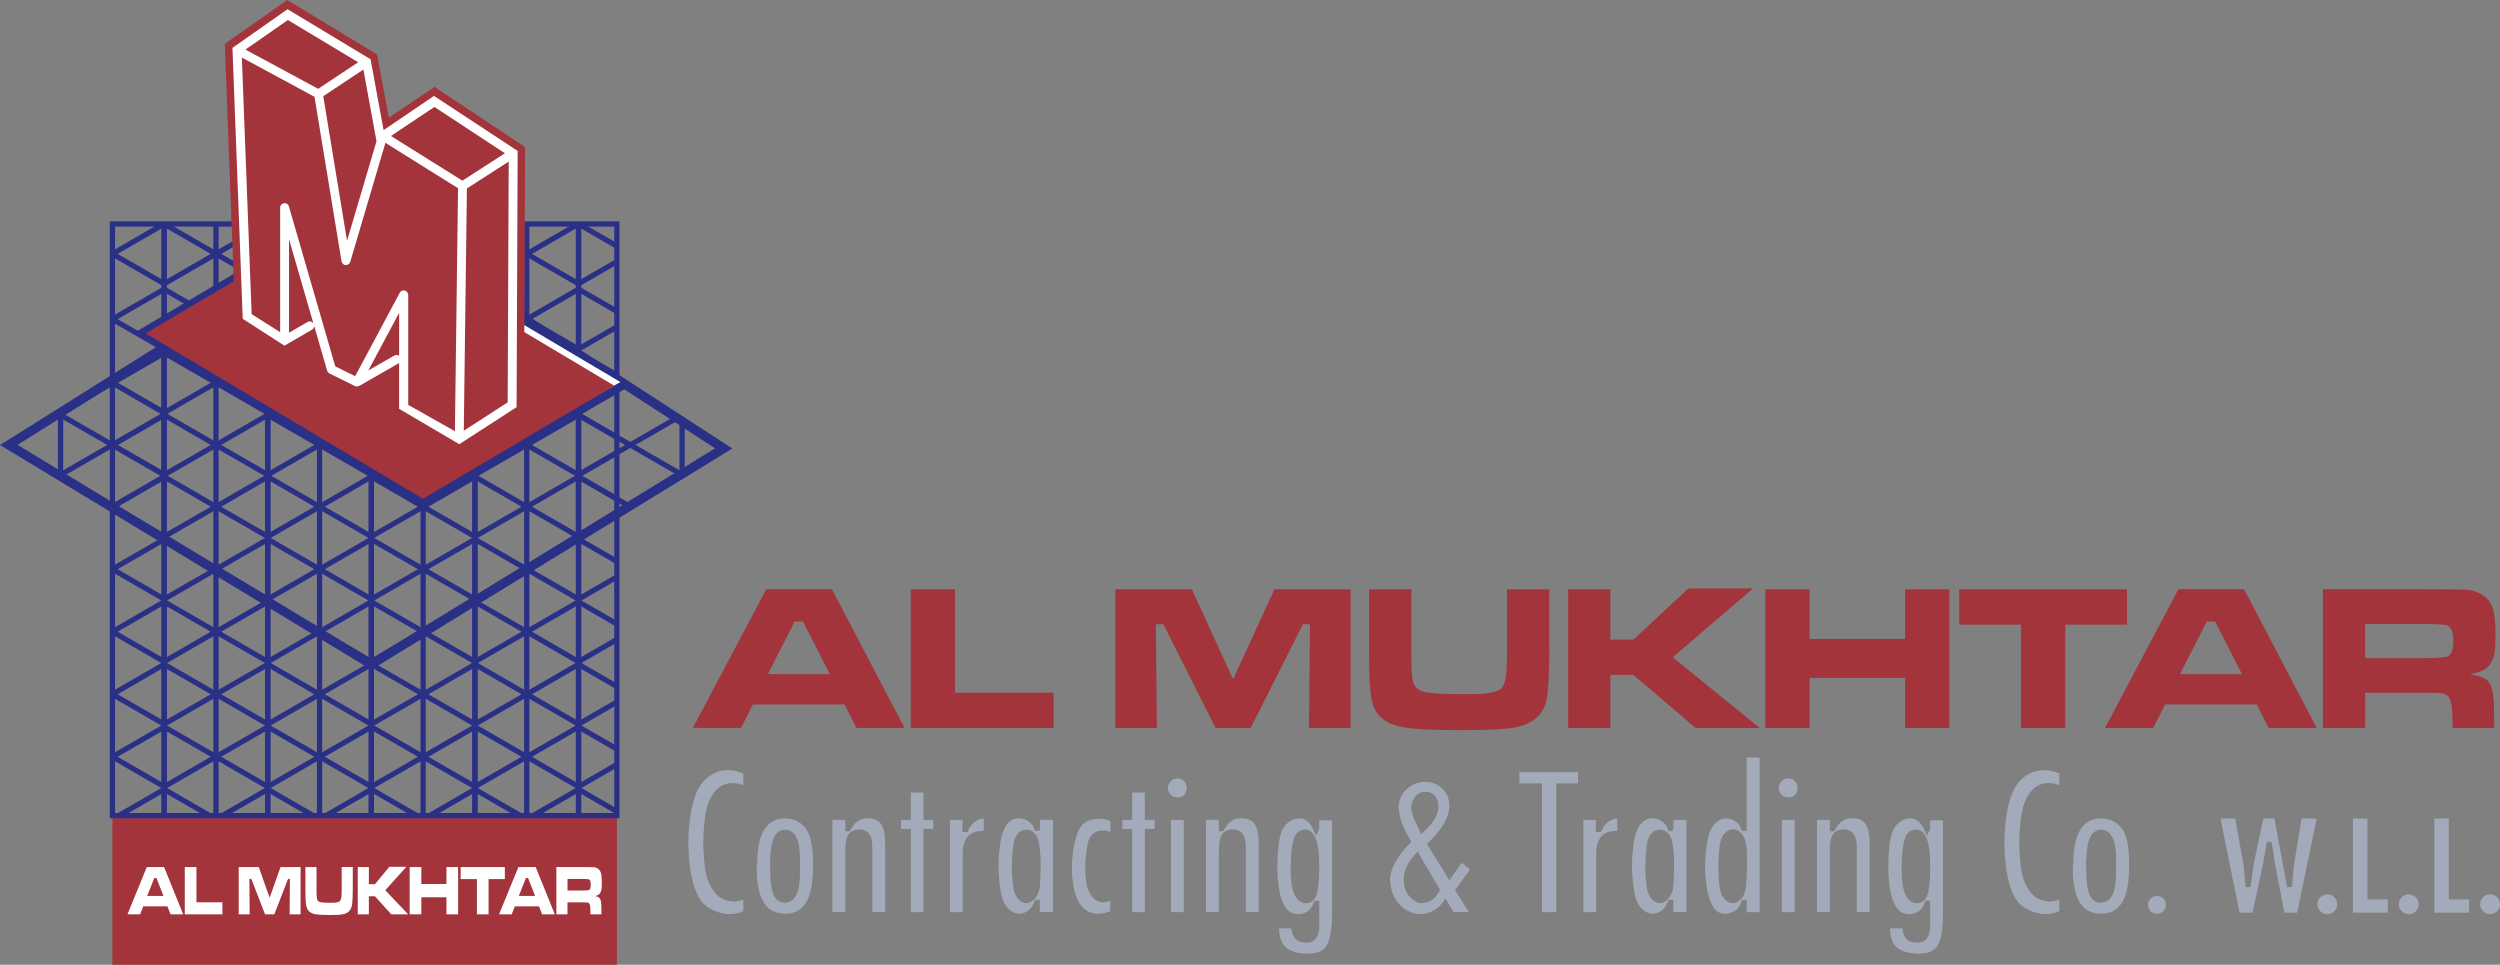 <?xml version="1.0" encoding="UTF-8"?>
<svg xmlns="http://www.w3.org/2000/svg" xmlns:xlink="http://www.w3.org/1999/xlink" id="Layer_1" viewBox="0 0 536.46 207.02">
  <rect x="0" y="0" width="536.46" height="207.02" fill="#808080" stroke="none"/>
  <defs>
    <clipPath id="clippath">
      <rect x="24.12" y="48.06" width="108.25" height="126.96" style="fill:none; stroke:#2b3087; stroke-miterlimit:10; stroke-width:1.13px;"></rect>
    </clipPath>
    <clipPath id="clippath-1">
      <polygon points="154.59 95.48 79.68 142.56 1.89 95.48 79.69 48.06 154.59 95.48" style="fill:none;"></polygon>
    </clipPath>
  </defs>
  <path d="M183.78,156.21l-2.54-5.04h-19.68l-2.54,5.04h-10.35l15.75-29.77h14.1l15.58,29.77h-10.31ZM178.07,144.66l-5.76-11.29h-1.79l-5.76,11.29h13.3Z" style="fill:#a3343c;"></path>
  <path d="M195.43,126.45h9.51v22.18h21.15v7.59h-30.66v-29.77Z" style="fill:#a3343c;"></path>
  <path d="M239.34,126.45h16.42l8.84,19.32,8.88-19.32h16.33v29.77h-8.93l.22-22.27h-1.52l-11.2,22.27h-7.54l-11.2-22.27h-1.61l.22,22.27h-8.93v-29.77Z" style="fill:#a3343c;"></path>
  <path d="M293.79,126.45h9.06v13.7c0,2.92.1,4.89.31,5.94.24,1.19.99,1.96,2.25,2.32,1.26.36,3.83.54,7.7.54,2.59,0,4.15-.01,4.69-.04,2.32-.18,3.79-.59,4.4-1.25.61-.65.97-2.05,1.09-4.2.06-.98.09-2.08.09-3.3v-13.7h9.06v13.7c0,4.08-.15,7.19-.45,9.33-.54,3.84-3.09,6.08-7.68,6.74-2.11.3-5.8.45-11.07.45-5.65,0-9.65-.2-11.98-.6-2.34-.4-4.07-1.2-5.2-2.39-.71-.74-1.22-1.64-1.52-2.68-.3-1.04-.51-2.59-.62-4.64-.09-1.52-.13-3.58-.13-6.2v-13.7Z" style="fill:#a3343c;"></path>
  <path d="M336.5,126.45h9.06v10.8h4.95l11.78-10.98h13.88l-17.23,14.77,18.66,15.17h-13.75l-13.34-11.38h-4.95v11.38h-9.06v-29.77Z" style="fill:#a3343c;"></path>
  <path d="M378.81,126.45h9.51v10.67h20.48v-10.67h9.51v29.77h-9.51v-10.76h-20.48v10.76h-9.51v-29.77Z" style="fill:#a3343c;"></path>
  <path d="M420.4,126.45h36.02v7.59h-13.25v22.18h-9.51v-22.18h-13.25v-7.59Z" style="fill:#a3343c;"></path>
  <path d="M486.81,156.21l-2.54-5.04h-19.68l-2.54,5.04h-10.35l15.75-29.77h14.1l15.58,29.77h-10.31ZM481.09,144.66l-5.76-11.29h-1.79l-5.76,11.29h13.3Z" style="fill:#a3343c;"></path>
  <path d="M498.46,156.21v-29.77h21.91c5.15,0,8.23.04,9.24.13,1.01.09,1.99.43,2.95,1.03,1.13.69,1.9,1.63,2.32,2.83.42,1.21.62,3.1.62,5.69,0,1.82-.06,3.11-.18,3.88-.27,1.49-.83,2.58-1.67,3.28-.85.7-2.08,1.17-3.68,1.41,2.26.27,3.7.92,4.31,1.96.61,1.04.92,3.3.92,6.78v2.77h-8.93v-1.56c0-2.8-.3-4.52-.89-5.18-.33-.36-.78-.58-1.36-.67-.58-.09-1.81-.13-3.68-.13h-12.81v7.54h-9.06ZM507.52,141.22h12.76c2.89,0,4.58-.15,5.09-.45.71-.42,1.07-1.52,1.07-3.3s-.4-2.83-1.21-3.21c-.51-.24-2.16-.36-4.95-.36h-12.76v7.32Z" style="fill:#a3343c;"></path>
  <rect x="24.12" y="175.33" width="108.25" height="31.69" style="fill:#a3343c;"></rect>
  <rect x="24.12" y="48.06" width="108.25" height="158.96" style="fill:none;"></rect>
  <g style="clip-path:url(#clippath);">
    <polygon points="35.23 60.89 46.34 54.48 35.23 48.06 35.23 60.89" style="fill:none; stroke:#2b3087; stroke-miterlimit:10; stroke-width:1.13px;"></polygon>
    <polygon points="35.23 74.89 46.34 68.48 35.23 62.06 35.23 74.89" style="fill:none; stroke:#2b3087; stroke-miterlimit:10; stroke-width:1.13px;"></polygon>
    <polygon points="35.23 88.56 46.34 82.14 35.23 75.73 35.23 88.56" style="fill:none; stroke:#2b3087; stroke-miterlimit:10; stroke-width:1.13px;"></polygon>
    <polygon points="35.23 101.89 46.34 95.48 35.23 89.06 35.23 101.89" style="fill:none; stroke:#2b3087; stroke-miterlimit:10; stroke-width:1.13px;"></polygon>
    <polygon points="35.23 115.14 46.34 108.73 35.23 102.31 35.23 115.14" style="fill:none; stroke:#2b3087; stroke-miterlimit:10; stroke-width:1.13px;"></polygon>
    <polygon points="35.23 128.56 46.34 122.14 35.23 115.73 35.23 128.56" style="fill:none; stroke:#2b3087; stroke-miterlimit:10; stroke-width:1.13px;"></polygon>
    <polygon points="35.23 141.98 46.34 135.56 35.23 129.14 35.23 141.98" style="fill:none; stroke:#2b3087; stroke-miterlimit:10; stroke-width:1.13px;"></polygon>
    <polygon points="35.23 155.39 46.34 148.98 35.23 142.56 35.23 155.39" style="fill:none; stroke:#2b3087; stroke-miterlimit:10; stroke-width:1.13px;"></polygon>
    <polygon points="35.23 168.81 46.34 162.39 35.23 155.98 35.23 168.81" style="fill:none; stroke:#2b3087; stroke-miterlimit:10; stroke-width:1.13px;"></polygon>
    <polygon points="35.23 182.23 46.34 175.81 35.23 169.39 35.23 182.23" style="fill:none; stroke:#2b3087; stroke-miterlimit:10; stroke-width:1.13px;"></polygon>
    <polygon points="57.46 60.89 46.34 54.48 57.46 48.06 57.46 60.89" style="fill:none; stroke:#2b3087; stroke-miterlimit:10; stroke-width:1.13px;"></polygon>
    <polygon points="57.46 74.89 46.34 68.48 57.46 62.06 57.46 74.89" style="fill:none; stroke:#2b3087; stroke-miterlimit:10; stroke-width:1.13px;"></polygon>
    <polygon points="57.46 88.56 46.34 82.14 57.46 75.73 57.46 88.56" style="fill:none; stroke:#2b3087; stroke-miterlimit:10; stroke-width:1.13px;"></polygon>
    <polygon points="57.46 101.89 46.34 95.48 57.46 89.06 57.46 101.89" style="fill:none; stroke:#2b3087; stroke-miterlimit:10; stroke-width:1.13px;"></polygon>
    <polygon points="57.46 115.14 46.34 108.73 57.46 102.31 57.46 115.14" style="fill:none; stroke:#2b3087; stroke-miterlimit:10; stroke-width:1.13px;"></polygon>
    <polygon points="57.46 128.56 46.34 122.14 57.46 115.73 57.46 128.56" style="fill:none; stroke:#2b3087; stroke-miterlimit:10; stroke-width:1.13px;"></polygon>
    <polygon points="57.46 141.98 46.34 135.56 57.46 129.14 57.46 141.98" style="fill:none; stroke:#2b3087; stroke-miterlimit:10; stroke-width:1.13px;"></polygon>
    <polygon points="57.46 155.39 46.34 148.98 57.46 142.56 57.46 155.39" style="fill:none; stroke:#2b3087; stroke-miterlimit:10; stroke-width:1.13px;"></polygon>
    <polygon points="57.46 168.81 46.34 162.39 57.46 155.98 57.46 168.81" style="fill:none; stroke:#2b3087; stroke-miterlimit:10; stroke-width:1.13px;"></polygon>
    <polygon points="57.46 182.23 46.34 175.81 57.46 169.39 57.46 182.23" style="fill:none; stroke:#2b3087; stroke-miterlimit:10; stroke-width:1.13px;"></polygon>
    <polygon points="57.46 60.89 68.57 54.48 57.46 48.06 57.46 60.89" style="fill:none; stroke:#2b3087; stroke-miterlimit:10; stroke-width:1.13px;"></polygon>
    <polygon points="57.46 74.89 68.57 68.48 57.46 62.06 57.46 74.89" style="fill:none; stroke:#2b3087; stroke-miterlimit:10; stroke-width:1.13px;"></polygon>
    <polygon points="57.46 88.56 68.57 82.14 57.46 75.73 57.46 88.56" style="fill:none; stroke:#2b3087; stroke-miterlimit:10; stroke-width:1.13px;"></polygon>
    <polygon points="57.46 101.89 68.57 95.48 57.46 89.06 57.46 101.89" style="fill:none; stroke:#2b3087; stroke-miterlimit:10; stroke-width:1.13px;"></polygon>
    <polygon points="57.46 115.14 68.57 108.73 57.46 102.31 57.46 115.14" style="fill:none; stroke:#2b3087; stroke-miterlimit:10; stroke-width:1.13px;"></polygon>
    <polygon points="57.46 128.56 68.57 122.14 57.46 115.73 57.46 128.56" style="fill:none; stroke:#2b3087; stroke-miterlimit:10; stroke-width:1.13px;"></polygon>
    <polygon points="57.46 141.98 68.57 135.56 57.46 129.14 57.46 141.98" style="fill:none; stroke:#2b3087; stroke-miterlimit:10; stroke-width:1.13px;"></polygon>
    <polygon points="57.46 155.39 68.57 148.98 57.46 142.56 57.46 155.39" style="fill:none; stroke:#2b3087; stroke-miterlimit:10; stroke-width:1.13px;"></polygon>
    <polygon points="57.46 168.81 68.57 162.39 57.46 155.98 57.46 168.81" style="fill:none; stroke:#2b3087; stroke-miterlimit:10; stroke-width:1.13px;"></polygon>
    <polygon points="57.46 182.23 68.57 175.81 57.46 169.39 57.46 182.23" style="fill:none; stroke:#2b3087; stroke-miterlimit:10; stroke-width:1.13px;"></polygon>
    <polygon points="79.68 60.89 68.57 54.48 79.68 48.06 79.68 60.89" style="fill:none; stroke:#2b3087; stroke-miterlimit:10; stroke-width:1.13px;"></polygon>
    <polygon points="79.68 74.89 68.57 68.48 79.68 62.06 79.68 74.89" style="fill:none; stroke:#2b3087; stroke-miterlimit:10; stroke-width:1.13px;"></polygon>
    <polygon points="79.68 88.56 68.57 82.14 79.68 75.73 79.68 88.56" style="fill:none; stroke:#2b3087; stroke-miterlimit:10; stroke-width:1.13px;"></polygon>
    <polygon points="79.68 101.89 68.57 95.48 79.68 89.06 79.68 101.89" style="fill:none; stroke:#2b3087; stroke-miterlimit:10; stroke-width:1.13px;"></polygon>
    <polygon points="79.68 115.14 68.57 108.73 79.68 102.31 79.68 115.14" style="fill:none; stroke:#2b3087; stroke-miterlimit:10; stroke-width:1.13px;"></polygon>
    <polygon points="79.68 128.56 68.57 122.14 79.68 115.73 79.68 128.56" style="fill:none; stroke:#2b3087; stroke-miterlimit:10; stroke-width:1.13px;"></polygon>
    <polygon points="79.68 141.98 68.57 135.56 79.68 129.14 79.68 141.98" style="fill:none; stroke:#2b3087; stroke-miterlimit:10; stroke-width:1.13px;"></polygon>
    <polygon points="79.68 155.39 68.57 148.98 79.68 142.56 79.68 155.39" style="fill:none; stroke:#2b3087; stroke-miterlimit:10; stroke-width:1.13px;"></polygon>
    <polygon points="79.68 168.81 68.57 162.39 79.68 155.98 79.68 168.81" style="fill:none; stroke:#2b3087; stroke-miterlimit:10; stroke-width:1.13px;"></polygon>
    <polygon points="79.68 182.23 68.57 175.81 79.68 169.39 79.68 182.23" style="fill:none; stroke:#2b3087; stroke-miterlimit:10; stroke-width:1.13px;"></polygon>
    <polygon points="79.68 60.89 90.8 54.48 79.68 48.06 79.68 60.89" style="fill:none; stroke:#2b3087; stroke-miterlimit:10; stroke-width:1.13px;"></polygon>
    <polygon points="79.68 74.89 90.8 68.48 79.68 62.06 79.68 74.89" style="fill:none; stroke:#2b3087; stroke-miterlimit:10; stroke-width:1.13px;"></polygon>
    <polygon points="79.68 88.56 90.8 82.14 79.68 75.73 79.68 88.56" style="fill:none; stroke:#2b3087; stroke-miterlimit:10; stroke-width:1.13px;"></polygon>
    <polygon points="79.68 101.89 90.8 95.48 79.68 89.06 79.68 101.89" style="fill:none; stroke:#2b3087; stroke-miterlimit:10; stroke-width:1.13px;"></polygon>
    <polygon points="79.68 115.14 90.8 108.73 79.68 102.31 79.68 115.14" style="fill:none; stroke:#2b3087; stroke-miterlimit:10; stroke-width:1.13px;"></polygon>
    <polygon points="79.68 128.56 90.8 122.14 79.68 115.73 79.68 128.56" style="fill:none; stroke:#2b3087; stroke-miterlimit:10; stroke-width:1.13px;"></polygon>
    <polygon points="79.68 141.98 90.8 135.56 79.68 129.14 79.68 141.98" style="fill:none; stroke:#2b3087; stroke-miterlimit:10; stroke-width:1.13px;"></polygon>
    <polygon points="79.68 155.39 90.8 148.98 79.68 142.56 79.68 155.39" style="fill:none; stroke:#2b3087; stroke-miterlimit:10; stroke-width:1.13px;"></polygon>
    <polygon points="79.68 168.81 90.8 162.39 79.68 155.98 79.68 168.81" style="fill:none; stroke:#2b3087; stroke-miterlimit:10; stroke-width:1.13px;"></polygon>
    <polygon points="79.68 182.23 90.8 175.81 79.68 169.39 79.68 182.23" style="fill:none; stroke:#2b3087; stroke-miterlimit:10; stroke-width:1.13px;"></polygon>
    <polygon points="101.91 60.89 90.8 54.48 101.91 48.06 101.91 60.89" style="fill:none; stroke:#2b3087; stroke-miterlimit:10; stroke-width:1.13px;"></polygon>
    <polygon points="101.91 74.89 90.8 68.48 101.91 62.06 101.91 74.89" style="fill:none; stroke:#2b3087; stroke-miterlimit:10; stroke-width:1.13px;"></polygon>
    <polygon points="101.91 88.56 90.8 82.14 101.91 75.73 101.91 88.56" style="fill:none; stroke:#2b3087; stroke-miterlimit:10; stroke-width:1.13px;"></polygon>
    <polygon points="101.91 101.89 90.8 95.48 101.91 89.06 101.91 101.89" style="fill:none; stroke:#2b3087; stroke-miterlimit:10; stroke-width:1.13px;"></polygon>
    <polygon points="101.91 115.14 90.8 108.73 101.91 102.31 101.91 115.14" style="fill:none; stroke:#2b3087; stroke-miterlimit:10; stroke-width:1.13px;"></polygon>
    <polygon points="101.91 128.56 90.8 122.14 101.91 115.73 101.91 128.56" style="fill:none; stroke:#2b3087; stroke-miterlimit:10; stroke-width:1.13px;"></polygon>
    <polygon points="101.91 141.98 90.8 135.56 101.91 129.14 101.91 141.98" style="fill:none; stroke:#2b3087; stroke-miterlimit:10; stroke-width:1.13px;"></polygon>
    <polygon points="101.91 155.39 90.8 148.98 101.91 142.56 101.91 155.39" style="fill:none; stroke:#2b3087; stroke-miterlimit:10; stroke-width:1.13px;"></polygon>
    <polygon points="101.91 168.81 90.8 162.39 101.91 155.98 101.91 168.81" style="fill:none; stroke:#2b3087; stroke-miterlimit:10; stroke-width:1.13px;"></polygon>
    <polygon points="101.91 182.23 90.8 175.81 101.91 169.39 101.91 182.23" style="fill:none; stroke:#2b3087; stroke-miterlimit:10; stroke-width:1.13px;"></polygon>
    <polygon points="101.91 60.89 113.03 54.48 101.91 48.06 101.91 60.89" style="fill:none; stroke:#2b3087; stroke-miterlimit:10; stroke-width:1.13px;"></polygon>
    <polygon points="101.91 74.89 113.03 68.48 101.91 62.06 101.91 74.89" style="fill:none; stroke:#2b3087; stroke-miterlimit:10; stroke-width:1.13px;"></polygon>
    <polygon points="101.91 88.56 113.03 82.14 101.91 75.73 101.91 88.56" style="fill:none; stroke:#2b3087; stroke-miterlimit:10; stroke-width:1.13px;"></polygon>
    <polygon points="101.91 101.89 113.03 95.48 101.91 89.06 101.91 101.89" style="fill:none; stroke:#2b3087; stroke-miterlimit:10; stroke-width:1.13px;"></polygon>
    <polygon points="101.91 115.14 113.03 108.73 101.91 102.31 101.91 115.14" style="fill:none; stroke:#2b3087; stroke-miterlimit:10; stroke-width:1.13px;"></polygon>
    <polygon points="101.91 128.56 113.03 122.14 101.91 115.73 101.91 128.56" style="fill:none; stroke:#2b3087; stroke-miterlimit:10; stroke-width:1.13px;"></polygon>
    <polygon points="101.91 141.98 113.03 135.56 101.91 129.14 101.91 141.98" style="fill:none; stroke:#2b3087; stroke-miterlimit:10; stroke-width:1.13px;"></polygon>
    <polygon points="101.91 155.39 113.03 148.98 101.91 142.56 101.91 155.39" style="fill:none; stroke:#2b3087; stroke-miterlimit:10; stroke-width:1.13px;"></polygon>
    <polygon points="101.91 168.81 113.03 162.39 101.91 155.98 101.91 168.81" style="fill:none; stroke:#2b3087; stroke-miterlimit:10; stroke-width:1.13px;"></polygon>
    <polygon points="101.91 182.23 113.03 175.81 101.91 169.39 101.91 182.23" style="fill:none; stroke:#2b3087; stroke-miterlimit:10; stroke-width:1.13px;"></polygon>
    <polygon points="124.14 60.89 113.03 54.48 124.14 48.06 124.14 60.89" style="fill:none; stroke:#2b3087; stroke-miterlimit:10; stroke-width:1.13px;"></polygon>
    <polygon points="124.14 74.89 113.03 68.48 124.14 62.06 124.14 74.89" style="fill:none; stroke:#2b3087; stroke-miterlimit:10; stroke-width:1.13px;"></polygon>
    <polygon points="124.14 88.56 113.03 82.14 124.14 75.73 124.14 88.56" style="fill:none; stroke:#2b3087; stroke-miterlimit:10; stroke-width:1.13px;"></polygon>
    <polygon points="124.14 101.89 113.03 95.48 124.14 89.06 124.14 101.89" style="fill:none; stroke:#2b3087; stroke-miterlimit:10; stroke-width:1.13px;"></polygon>
    <polygon points="124.14 115.14 113.03 108.73 124.14 102.31 124.14 115.14" style="fill:none; stroke:#2b3087; stroke-miterlimit:10; stroke-width:1.13px;"></polygon>
    <polygon points="124.14 128.56 113.03 122.14 124.14 115.73 124.14 128.56" style="fill:none; stroke:#2b3087; stroke-miterlimit:10; stroke-width:1.13px;"></polygon>
    <polygon points="124.14 141.98 113.03 135.56 124.14 129.14 124.14 141.98" style="fill:none; stroke:#2b3087; stroke-miterlimit:10; stroke-width:1.13px;"></polygon>
    <polygon points="124.14 155.39 113.03 148.98 124.14 142.56 124.14 155.39" style="fill:none; stroke:#2b3087; stroke-miterlimit:10; stroke-width:1.13px;"></polygon>
    <polygon points="124.14 168.81 113.03 162.39 124.14 155.98 124.14 168.81" style="fill:none; stroke:#2b3087; stroke-miterlimit:10; stroke-width:1.13px;"></polygon>
    <polygon points="124.14 182.23 113.03 175.81 124.14 169.39 124.14 182.23" style="fill:none; stroke:#2b3087; stroke-miterlimit:10; stroke-width:1.13px;"></polygon>
    <polygon points="35.23 60.89 24.12 54.48 35.23 48.06 35.23 60.89" style="fill:none; stroke:#2b3087; stroke-miterlimit:10; stroke-width:1.13px;"></polygon>
    <polygon points="35.23 74.89 24.12 68.48 35.23 62.06 35.23 74.89" style="fill:none; stroke:#2b3087; stroke-miterlimit:10; stroke-width:1.13px;"></polygon>
    <polygon points="35.23 88.56 24.12 82.14 35.23 75.73 35.23 88.56" style="fill:none; stroke:#2b3087; stroke-miterlimit:10; stroke-width:1.13px;"></polygon>
    <polygon points="35.23 101.89 24.12 95.48 35.23 89.06 35.23 101.89" style="fill:none; stroke:#2b3087; stroke-miterlimit:10; stroke-width:1.13px;"></polygon>
    <polygon points="35.23 115.14 24.12 108.73 35.23 102.31 35.23 115.14" style="fill:none; stroke:#2b3087; stroke-miterlimit:10; stroke-width:1.13px;"></polygon>
    <polygon points="35.23 128.56 24.12 122.14 35.23 115.73 35.23 128.56" style="fill:none; stroke:#2b3087; stroke-miterlimit:10; stroke-width:1.13px;"></polygon>
    <polygon points="35.23 141.98 24.12 135.56 35.23 129.14 35.23 141.98" style="fill:none; stroke:#2b3087; stroke-miterlimit:10; stroke-width:1.13px;"></polygon>
    <polygon points="35.23 155.39 24.12 148.98 35.23 142.56 35.23 155.39" style="fill:none; stroke:#2b3087; stroke-miterlimit:10; stroke-width:1.13px;"></polygon>
    <polygon points="35.23 168.81 24.12 162.39 35.23 155.98 35.23 168.81" style="fill:none; stroke:#2b3087; stroke-miterlimit:10; stroke-width:1.13px;"></polygon>
    <polygon points="35.23 182.23 24.12 175.81 35.23 169.39 35.23 182.23" style="fill:none; stroke:#2b3087; stroke-miterlimit:10; stroke-width:1.13px;"></polygon>
    <polygon points="124.14 60.89 135.25 54.48 124.14 48.06 124.14 60.89" style="fill:none; stroke:#2b3087; stroke-miterlimit:10; stroke-width:1.13px;"></polygon>
    <polygon points="124.14 74.89 135.25 68.48 124.14 62.06 124.14 74.89" style="fill:none; stroke:#2b3087; stroke-miterlimit:10; stroke-width:1.13px;"></polygon>
    <polygon points="124.14 88.56 135.25 82.14 124.14 75.73 124.14 88.56" style="fill:none; stroke:#2b3087; stroke-miterlimit:10; stroke-width:1.13px;"></polygon>
    <polygon points="124.14 101.89 135.25 95.48 124.14 89.06 124.14 101.89" style="fill:none; stroke:#2b3087; stroke-miterlimit:10; stroke-width:1.13px;"></polygon>
    <polygon points="124.14 115.14 135.25 108.73 124.14 102.31 124.14 115.14" style="fill:none; stroke:#2b3087; stroke-miterlimit:10; stroke-width:1.13px;"></polygon>
    <polygon points="124.14 128.56 135.25 122.14 124.14 115.73 124.14 128.56" style="fill:none; stroke:#2b3087; stroke-miterlimit:10; stroke-width:1.13px;"></polygon>
    <polygon points="124.14 141.98 135.25 135.56 124.14 129.14 124.14 141.98" style="fill:none; stroke:#2b3087; stroke-miterlimit:10; stroke-width:1.13px;"></polygon>
    <polygon points="124.14 155.39 135.25 148.98 124.14 142.56 124.14 155.39" style="fill:none; stroke:#2b3087; stroke-miterlimit:10; stroke-width:1.13px;"></polygon>
    <polygon points="124.14 168.81 135.25 162.39 124.14 155.98 124.14 168.81" style="fill:none; stroke:#2b3087; stroke-miterlimit:10; stroke-width:1.13px;"></polygon>
    <polygon points="124.14 182.23 135.25 175.81 124.14 169.39 124.14 182.23" style="fill:none; stroke:#2b3087; stroke-miterlimit:10; stroke-width:1.13px;"></polygon>
    <line x1="46.34" y1="175.81" x2="46.34" y2="48.06" style="fill:none; stroke:#2b3087; stroke-miterlimit:10; stroke-width:1.13px;"></line>
    <line x1="68.57" y1="175.81" x2="68.57" y2="48.06" style="fill:none; stroke:#2b3087; stroke-miterlimit:10; stroke-width:1.13px;"></line>
    <line x1="90.8" y1="175.81" x2="90.8" y2="48.06" style="fill:none; stroke:#2b3087; stroke-miterlimit:10; stroke-width:1.13px;"></line>
    <line x1="113.03" y1="175.81" x2="113.03" y2="48.06" style="fill:none; stroke:#2b3087; stroke-miterlimit:10; stroke-width:1.13px;"></line>
  </g>
  <rect x="24.12" y="48.06" width="108.25" height="126.96" style="fill:none; stroke:#2b3087; stroke-miterlimit:10; stroke-width:1.13px;"></rect>
  <g style="clip-path:url(#clippath-1);">
    <polygon points="35.23 60.89 24.12 54.48 35.23 48.06 35.23 60.89" style="fill:none; stroke:#2b3087; stroke-miterlimit:10; stroke-width:1.13px;"></polygon>
    <polygon points="35.23 74.89 24.12 68.48 35.23 62.06 35.23 74.89" style="fill:none; stroke:#2b3087; stroke-miterlimit:10; stroke-width:1.13px;"></polygon>
    <polygon points="35.23 88.56 24.12 82.14 35.23 75.73 35.23 88.56" style="fill:none; stroke:#2b3087; stroke-miterlimit:10; stroke-width:1.13px;"></polygon>
    <polygon points="35.23 101.89 24.12 95.48 35.23 89.06 35.23 101.89" style="fill:none; stroke:#2b3087; stroke-miterlimit:10; stroke-width:1.13px;"></polygon>
    <polygon points="35.23 115.14 24.12 108.73 35.23 102.31 35.23 115.14" style="fill:none; stroke:#2b3087; stroke-miterlimit:10; stroke-width:1.13px;"></polygon>
    <polygon points="35.23 128.56 24.12 122.14 35.23 115.73 35.23 128.56" style="fill:none; stroke:#2b3087; stroke-miterlimit:10; stroke-width:1.13px;"></polygon>
    <polygon points="35.23 141.98 24.12 135.56 35.23 129.14 35.23 141.98" style="fill:none; stroke:#2b3087; stroke-miterlimit:10; stroke-width:1.13px;"></polygon>
    <polygon points="35.23 155.39 24.12 148.98 35.23 142.56 35.23 155.39" style="fill:none; stroke:#2b3087; stroke-miterlimit:10; stroke-width:1.13px;"></polygon>
    <polygon points="35.23 168.81 24.12 162.39 35.23 155.98 35.23 168.81" style="fill:none; stroke:#2b3087; stroke-miterlimit:10; stroke-width:1.13px;"></polygon>
    <polygon points="35.23 182.23 24.12 175.81 35.23 169.39 35.23 182.23" style="fill:none; stroke:#2b3087; stroke-miterlimit:10; stroke-width:1.13px;"></polygon>
    <polygon points="13 88.56 24.12 82.14 13 75.73 13 88.56" style="fill:none; stroke:#2b3087; stroke-miterlimit:10; stroke-width:1.13px;"></polygon>
    <polygon points="13 101.89 24.12 95.48 13 89.06 13 101.89" style="fill:none; stroke:#2b3087; stroke-miterlimit:10; stroke-width:1.13px;"></polygon>
    <polygon points="13 115.14 24.12 108.73 13 102.31 13 115.14" style="fill:none; stroke:#2b3087; stroke-miterlimit:10; stroke-width:1.13px;"></polygon>
    <polygon points="124.14 60.89 135.25 54.48 124.14 48.06 124.14 60.89" style="fill:none; stroke:#2b3087; stroke-miterlimit:10; stroke-width:1.13px;"></polygon>
    <polygon points="124.14 74.89 135.25 68.48 124.14 62.06 124.14 74.89" style="fill:none; stroke:#2b3087; stroke-miterlimit:10; stroke-width:1.13px;"></polygon>
    <polygon points="124.14 88.56 135.25 82.14 124.14 75.73 124.14 88.56" style="fill:none; stroke:#2b3087; stroke-miterlimit:10; stroke-width:1.13px;"></polygon>
    <polygon points="124.14 101.89 135.25 95.48 124.14 89.06 124.14 101.89" style="fill:none; stroke:#2b3087; stroke-miterlimit:10; stroke-width:1.13px;"></polygon>
    <polygon points="124.14 115.14 135.25 108.73 124.14 102.31 124.14 115.14" style="fill:none; stroke:#2b3087; stroke-miterlimit:10; stroke-width:1.13px;"></polygon>
    <polygon points="124.14 128.56 135.25 122.14 124.14 115.73 124.14 128.56" style="fill:none; stroke:#2b3087; stroke-miterlimit:10; stroke-width:1.13px;"></polygon>
    <polygon points="124.14 141.98 135.25 135.56 124.14 129.14 124.14 141.98" style="fill:none; stroke:#2b3087; stroke-miterlimit:10; stroke-width:1.13px;"></polygon>
    <polygon points="124.14 155.39 135.25 148.98 124.14 142.56 124.14 155.39" style="fill:none; stroke:#2b3087; stroke-miterlimit:10; stroke-width:1.13px;"></polygon>
    <polygon points="124.14 168.81 135.25 162.39 124.14 155.98 124.14 168.81" style="fill:none; stroke:#2b3087; stroke-miterlimit:10; stroke-width:1.13px;"></polygon>
    <polygon points="124.14 182.23 135.25 175.81 124.14 169.39 124.14 182.23" style="fill:none; stroke:#2b3087; stroke-miterlimit:10; stroke-width:1.13px;"></polygon>
    <polygon points="146.37 88.56 135.25 82.14 146.37 75.73 146.37 88.56" style="fill:none; stroke:#2b3087; stroke-miterlimit:10; stroke-width:1.13px;"></polygon>
    <polygon points="146.37 101.89 135.25 95.48 146.37 89.06 146.37 101.89" style="fill:none; stroke:#2b3087; stroke-miterlimit:10; stroke-width:1.13px;"></polygon>
    <polygon points="146.37 115.14 135.25 108.73 146.37 102.31 146.37 115.14" style="fill:none; stroke:#2b3087; stroke-miterlimit:10; stroke-width:1.13px;"></polygon>
  </g>
  <polygon points="155.3 96.22 79.68 142.56 1.89 95.48 79.32 46.88 155.3 96.22" style="fill:none; stroke:#2b3087; stroke-miterlimit:10; stroke-width:1.98px;"></polygon>
  <polygon points="133.54 82.76 88.75 109.78 31.24 73.05 76.55 45.79 133.54 82.76" style="fill:none;"></polygon>
  <polygon points="134.34 82.78 88.93 109.98 31.24 73.02 77.16 45.58 134.34 82.78" style="fill:none;"></polygon>
  <polygon points="28.76 71.45 73.66 44.81 135.24 82.13 90.34 108.77 28.76 71.45" style="fill:#2b3087;"></polygon>
  <g style="isolation:isolate;">
    <polygon points="74.25 47.09 133.12 81.98 91.04 105.98 31.94 71.36 74.25 47.09" style="fill:#fff;"></polygon>
  </g>
  <polygon points="72.31 47.29 131.81 82.77 90.74 107.02 31.24 71.53 72.31 47.29" style="fill:#a3343c;"></polygon>
  <path d="M36.59,196.2l-.67-1.72h-5.18l-.67,1.72h-2.72l4.15-10.14h3.71l4.1,10.14h-2.71ZM35.08,192.26l-1.51-3.85h-.47l-1.52,3.85h3.5Z" style="fill:#fff;"></path>
  <path d="M39.65,186.06h2.5v7.56h5.57v2.58h-8.07v-10.14Z" style="fill:#fff;"></path>
  <path d="M51.21,186.06h4.32l2.33,6.58,2.34-6.58h4.3v10.14h-2.35l.06-7.59h-.4l-2.95,7.59h-1.98l-2.95-7.59h-.42l.06,7.59h-2.35v-10.14Z" style="fill:#fff;"></path>
  <path d="M65.54,186.06h2.38v4.67c0,.99.03,1.67.08,2.02.06.41.26.67.59.79.33.12,1.01.18,2.03.18.68,0,1.09,0,1.23-.02.61-.06,1-.2,1.16-.43.16-.22.26-.7.29-1.43.02-.33.02-.71.02-1.12v-4.67h2.38v4.67c0,1.39-.04,2.45-.12,3.18-.14,1.31-.81,2.07-2.02,2.3-.56.1-1.53.15-2.91.15-1.49,0-2.54-.07-3.15-.21-.61-.14-1.07-.41-1.37-.81-.19-.25-.32-.56-.4-.91s-.13-.88-.16-1.58c-.02-.52-.03-1.22-.03-2.11v-4.67Z" style="fill:#fff;"></path>
  <path d="M76.77,186.06h2.38v3.68h1.3l3.1-3.74h3.65l-4.53,5.03,4.91,5.17h-3.62l-3.51-3.88h-1.3v3.88h-2.38v-10.14Z" style="fill:#fff;"></path>
  <path d="M87.91,186.06h2.5v3.63h5.39v-3.63h2.5v10.14h-2.5v-3.66h-5.39v3.66h-2.5v-10.14Z" style="fill:#fff;"></path>
  <path d="M98.85,186.06h9.48v2.58h-3.49v7.56h-2.5v-7.56h-3.49v-2.58Z" style="fill:#fff;"></path>
  <path d="M116.33,196.2l-.67-1.72h-5.18l-.67,1.72h-2.72l4.15-10.14h3.71l4.1,10.14h-2.71ZM114.83,192.26l-1.51-3.85h-.47l-1.52,3.85h3.5Z" style="fill:#fff;"></path>
  <path d="M119.39,196.2v-10.14h5.77c1.35,0,2.16.02,2.43.05.27.03.52.15.78.35.3.23.5.55.61.96.11.41.16,1.06.16,1.94,0,.62-.02,1.06-.05,1.32-.07.51-.22.88-.44,1.12-.22.24-.55.4-.97.48.59.09.97.31,1.13.67.16.35.24,1.12.24,2.31v.94h-2.35v-.53c0-.95-.08-1.54-.23-1.76-.09-.12-.21-.2-.36-.23s-.48-.05-.97-.05h-3.37v2.57h-2.38ZM121.78,191.09h3.36c.76,0,1.21-.05,1.34-.15.19-.14.28-.52.28-1.12s-.11-.96-.32-1.09c-.13-.08-.57-.12-1.3-.12h-3.36v2.49Z" style="fill:#fff;"></path>
  <path d="M280.35,204.62c-2.03-.05-3.55-.53-4.51-1.42-.86-.8-1.33-2.13-1.38-3.98h2.67c.06.97.34,1.72.85,2.24.53.54,1.28.82,2.23.82.04,0,.11,0,.17,0,.89,0,1.61-.35,2.07-1.01.43-.61.64-1.47.64-2.62v-5.36h-.98l-.21.39c-.5,1.52-1.51,2.32-3.07,2.47-.1,0-.21.01-.32.01-1.42,0-2.47-.79-3.21-2.4-.79-1.74-1.19-4.42-1.19-7.96.03-4.11.47-6.86,1.31-8.17.82-1.26,1.9-1.92,3.33-2.02h.14c1.25,0,2.24.85,3.02,2.6l.49,1.09.68-1.35v-1.92h2.75v20.27c0,3.08-.39,5.31-1.16,6.62-.68,1.15-1.97,1.71-3.96,1.71h0c-.12,0-.24,0-.37,0ZM280.05,178.03c-.82,0-1.91.34-2.43,1.97-.36,1.13-.58,3.02-.67,5.78-.09,5.24.93,7.86,3.13,8.02.07,0,.23,0,.23,0,.81,0,1.87-.38,2.31-2.18.31-1.28.47-3.25.47-5.84s-.22-4.35-.68-5.61c-.51-1.43-1.28-2.15-2.29-2.15h-.07ZM156.6,196.14c-1.18,0-2.39-.28-3.59-.84-1.18-.55-2.08-1.27-2.68-2.14-1.64-2.43-2.52-6.54-2.63-12.22.08-4.71.69-8.42,1.81-11.01.64-1.44,1.57-2.59,2.76-3.42,1.18-.82,2.49-1.24,3.91-1.24,1.1,0,2.21.24,3.32.71v2.5c-.71-.3-1.48-.45-2.29-.45-2.19,0-3.85,1.23-4.94,3.64-.84,1.73-1.29,4.82-1.37,9.44.06,2.19.21,4.08.46,5.66.26,1.63.86,3.13,1.77,4.45.97,1.4,2.45,2.16,4.39,2.25.76-.08,1.42-.22,1.98-.43v2.44c-.77.44-1.75.66-2.91.66ZM235.68,196.06c-3.69,0-5.54-3.23-5.68-9.86.05-2.96.49-5.53,1.29-7.62.74-1.94,2.23-2.88,4.56-2.88.88,0,1.69.15,2.41.46v2.39c-.39-.2-.89-.34-1.54-.34-1.69,0-2.8.83-3.22,2.41-.35,1.36-.57,3.15-.66,5.33.08,1.6.17,2.77.27,3.54.11.84.43,1.7.97,2.56.59.96,1.46,1.49,2.58,1.59h.05s.05,0,.05,0c.53-.05,1.02-.2,1.48-.42v2.3c-.84.36-1.7.54-2.57.54ZM218.78,196.06c-.83,0-1.57-.3-2.27-.93-.71-.64-1.23-1.55-1.53-2.7-.37-1.42-.62-3.65-.73-6.66.08-3.09.38-5.46.88-7,.72-2.13,1.85-3.17,3.47-3.17.8,0,1.51.23,2.17.7.65.46,1.03.96,1.16,1.55l.1.44h1l.1-.55.06-1.81h2.77v19.79h-2.83v-2.65h-.97l-.21.38c-.29.85-.73,1.5-1.31,1.94-.58.44-1.19.65-1.87.65ZM220.26,178.04c-.87,0-2.03.41-2.65,2.34-.24.99-.41,2.85-.52,5.73.11,2.6.28,4.25.52,5.09.57,1.98,1.72,2.51,2.59,2.6h.06s.06,0,.06,0c.74-.07,1.39-.47,1.93-1.2.5-.67.8-1.53.9-2.54.11-2.39.17-3.87.17-4.43,0-1.48-.11-3-.34-4.51-.12-.96-.43-1.71-.91-2.24-.51-.56-1.12-.85-1.8-.85ZM168.5,196.06c-2,0-3.47-.72-4.49-2.21-1.06-1.54-1.61-4.05-1.64-7.48.11-1.19.17-2.08.17-2.68.16-2.73.76-4.81,1.8-6.14,1.01-1.3,2.33-1.93,4.04-1.93,2.03,0,3.54.77,4.64,2.34,1.12,1.61,1.59,4.67,1.41,9.1-.16,6.06-2.1,9.01-5.92,9.01ZM168.46,178.04c-.74,0-1.37.29-1.82.82-.39.47-.69,1.06-.89,1.76-.19.65-.32,1.45-.39,2.37-.07.89-.12,1.71-.15,2.46v.15s.06.13.06.13c0,0,.02.05.02.16-.06,2.47.11,4.3.5,5.58.56,1.82,1.75,2.24,2.66,2.26h.18s.15-.1.15-.1c.83-.09,1.89-.58,2.42-2.4.38-1.29.53-3.08.48-5.44,0-.73,0-1.46-.02-2.17-.01-.73-.09-1.51-.24-2.32-.15-.87-.46-1.62-.91-2.22-.5-.68-1.21-1.03-2.05-1.03ZM267.34,195.73v-14.11c0-3.19-1.78-3.67-2.84-3.67-1.14.07-1.93.49-2.37,1.25-.4.69-.59,1.87-.59,3.61v12.91h-2.75v-19.79h2.75v2.44h.92l.24-.32c.81-1.65,1.99-2.45,3.58-2.45h.13c1.29,0,2.2.38,2.76,1.17.62.86.93,2.3.93,4.26v14.69h-2.75ZM251.26,195.73v-19.79h2.75v19.79h-2.75ZM242.95,195.73v-17.86h-2.11v-1.93h2.11v-5.87h2.71v5.87h2.11v1.93h-2.11v17.86h-2.71ZM203.84,195.73v-19.79h2.73l-.08,2.6h1.12l.15-.33c.71-1.56,1.8-2.41,3.34-2.57v2.68c-.1,0-.19,0-.29,0-1.37,0-2.4.37-3.06,1.1-.77.85-1.16,2.1-1.16,3.73v12.58h-2.75ZM195.45,195.73v-17.86h-2.11v-1.93h2.11v-5.87h2.71v5.87h2.11v1.93h-2.11v17.86h-2.71ZM187.18,195.73v-14.11c0-3.03-1.55-3.67-2.84-3.67-1.14.07-1.93.49-2.37,1.25-.4.69-.59,1.87-.59,3.61v12.91h-2.75v-19.79h2.75v2.44h.92l.24-.32c.81-1.65,1.99-2.45,3.58-2.45h.13c1.29,0,2.2.38,2.76,1.17.62.86.93,2.29.93,4.26v14.69h-2.75ZM252.68,171.09c-.61,0-1.1-.19-1.47-.59-.41-.43-.61-.89-.61-1.41s.2-.98.61-1.41c.4-.42.87-.63,1.43-.63.61,0,1.09.2,1.46.62.38.43.56.88.54,1.4,0,.62-.17,1.1-.53,1.48-.35.37-.77.55-1.3.55h-.12Z" style="fill:#a3abba;"></path>
  <path d="M304.81,196.14c-1.52,0-2.87-.55-4.11-1.67-1.23-1.12-2-2.62-2.28-4.46,0-.17-.05-.55-.16-1.12.1-2.52,1.54-5.19,4.3-7.95l.31-.31-.23-.38c-1.59-2.63-2.44-4.99-2.52-7,.05-1.56.61-2.84,1.71-3.89,1.1-1.05,2.4-1.56,3.97-1.56,1.41,0,2.57.41,3.53,1.26.96.85,1.49,1.88,1.61,3.14.18,1.3-.12,2.68-.87,4.1-.78,1.48-1.97,2.99-3.55,4.48l-.33.32,4.83,7.82,2.63-3.77,1.79,1.4-3.21,4.46,2.96,4.71h-3.28l-1.73-2.91-.5.71c-.61.86-1.35,1.51-2.21,1.95-.86.44-1.76.66-2.66.66ZM303.69,183.3c-1.58,1.67-2.42,3.5-2.51,5.45v.08s.02.08.02.08c.03.12.07.37.07.86.19,1.17.66,2.09,1.38,2.84.75.77,1.58,1.17,2.47,1.2,1.7-.13,2.94-1,3.75-2.58l.14-.28-4.8-8.2-.52.55ZM305.88,169.89c-.87,0-1.6.36-2.18,1.08-.54.67-.85,1.43-.91,2.26.03.54.14,1.07.34,1.65.19.56.42,1.14.71,1.74.27.58.53,1.14.78,1.68l.32.72.58-.53c2.1-1.92,3.16-3.77,3.16-5.5,0-.82-.24-1.53-.7-2.13-.5-.64-1.2-.96-2.1-.96Z" style="fill:#a3abba;"></path>
  <path d="M411.45,204.62c-2.03-.05-3.55-.53-4.51-1.42-.86-.8-1.33-2.13-1.38-3.98h2.67c.06.97.34,1.72.85,2.24.53.54,1.28.82,2.23.82.04,0,.11,0,.17,0,.89,0,1.61-.35,2.07-1.01.43-.61.64-1.47.64-2.62v-5.36h-.98l-.21.39c-.51,1.52-1.51,2.32-3.07,2.47-.1,0-.21.01-.32.01-1.42,0-2.47-.79-3.21-2.4-.79-1.74-1.19-4.42-1.19-7.96.03-4.11.47-6.86,1.31-8.17.82-1.26,1.9-1.92,3.33-2.02h.14c1.25,0,2.24.85,3.02,2.6l.49,1.09.68-1.35v-1.92h2.75v20.27c0,3.08-.39,5.31-1.16,6.62-.68,1.15-1.97,1.71-3.96,1.71h0c-.12,0-.25,0-.37,0ZM411.15,178.03c-.82,0-1.91.34-2.43,1.97-.36,1.14-.58,3.03-.67,5.78-.09,5.24.93,7.86,3.13,8.02.07,0,.15,0,.23,0,.81,0,1.87-.38,2.31-2.18.32-1.29.47-3.21.47-5.84s-.22-4.35-.67-5.61c-.52-1.43-1.29-2.15-2.29-2.15h-.07ZM370.17,196.06c-1.19,0-2.07-.54-2.69-1.65-.97-1.78-1.52-4.6-1.62-8.38.05-2.19.27-4.3.65-6.24.33-1.38.86-2.45,1.59-3.15.71-.69,1.48-1.02,2.36-1.02.69,0,1.32.2,1.93.62.6.41,1.01.96,1.25,1.68l.13.39h.98l.08-.57v-15.18h2.75v33.18h-2.75v-2.65h-1.02l-.18.44c-.16.72-.57,1.31-1.23,1.8-.68.5-1.41.74-2.23.74ZM371.86,177.95c-.62,0-1.21.28-1.75.83-.51.52-.84,1.25-1,2.16-.17.76-.31,2.43-.42,5.07.11,2.5.22,3.97.34,4.56.43,2.49,1.75,3.13,2.78,3.22.83-.03,1.48-.41,2-1.12.47-.64.76-1.44.85-2.37.17-2.54.25-4.27.25-5.31,0-1.79-.08-3.09-.26-3.99-.15-.86-.48-1.59-.98-2.15-.54-.61-1.14-.91-1.81-.91ZM354.71,196.06c-.83,0-1.57-.3-2.27-.93-.71-.64-1.22-1.54-1.53-2.7-.37-1.42-.62-3.65-.73-6.66.08-3.09.38-5.46.88-7,.72-2.13,1.85-3.17,3.47-3.17.8,0,1.51.23,2.17.7.65.46,1.03.96,1.16,1.55l.1.44h1l.1-.55.06-1.81h2.77v19.79h-2.83v-2.65h-.97l-.21.38c-.29.85-.73,1.5-1.31,1.94-.58.44-1.19.65-1.87.65ZM356.2,178.04c-.87,0-2.03.41-2.65,2.34-.24.99-.41,2.85-.52,5.73.11,2.6.28,4.25.52,5.09.57,1.98,1.72,2.51,2.59,2.6h.06s.06,0,.06,0c.74-.07,1.39-.47,1.93-1.2.5-.67.8-1.53.89-2.54.11-2.39.17-3.87.17-4.43,0-1.49-.11-3-.34-4.51-.12-.96-.43-1.71-.91-2.24-.51-.56-1.12-.85-1.81-.85ZM398.44,195.73v-14.11c0-3.19-1.78-3.67-2.84-3.67-1.14.07-1.93.49-2.37,1.25-.4.69-.59,1.87-.59,3.61v12.91h-2.75v-19.79h2.75v2.44h.92l.24-.32c.81-1.65,1.99-2.45,3.58-2.45h.13c1.29,0,2.2.38,2.76,1.17.62.86.93,2.3.93,4.26v14.69h-2.75ZM382.35,195.73v-19.79h2.75v19.79h-2.75ZM339.77,195.73v-19.79h2.73l-.08,2.6h1.12l.15-.33c.71-1.56,1.8-2.41,3.34-2.57v2.68c-.1,0-.19,0-.29,0-1.37,0-2.4.37-3.06,1.1-.77.85-1.16,2.1-1.16,3.73v12.58h-2.75ZM330.88,195.73v-27.62h-4.84v-2.42h12.59v2.42h-4.67v27.62h-3.08ZM383.77,171.09c-.61,0-1.1-.19-1.47-.59-.41-.43-.61-.89-.61-1.41s.2-.98.61-1.41c.4-.42.87-.63,1.43-.63.61,0,1.09.2,1.46.62.38.43.56.88.54,1.4,0,.62-.17,1.1-.53,1.47-.35.37-.77.55-1.3.55h-.12Z" style="fill:#a3abba;"></path>
  <path d="M439,196.14c-1.18,0-2.39-.28-3.59-.84-1.18-.55-2.09-1.27-2.68-2.14-1.64-2.43-2.52-6.54-2.63-12.22.08-4.71.69-8.42,1.81-11.01.64-1.44,1.57-2.59,2.76-3.42,1.18-.82,2.5-1.24,3.91-1.24,1.1,0,2.21.24,3.32.71v2.5c-.71-.3-1.48-.45-2.29-.45-2.19,0-3.85,1.23-4.94,3.64-.84,1.73-1.29,4.82-1.37,9.44.05,2.19.21,4.09.46,5.66.26,1.63.85,3.13,1.77,4.45.97,1.4,2.45,2.16,4.39,2.25.76-.08,1.42-.22,1.98-.43v2.44c-.77.44-1.75.66-2.91.66ZM462.82,196.06c-.56,0-.99-.18-1.32-.54-.37-.41-.55-.87-.55-1.42,0-.5.18-.92.57-1.28.39-.37.84-.55,1.39-.55.51,0,.94.18,1.32.56.37.37.54.78.52,1.25,0,.6-.17,1.06-.53,1.43-.35.37-.76.55-1.26.55h-.12ZM450.91,196.06c-2,0-3.47-.72-4.49-2.21-1.06-1.54-1.61-4.05-1.64-7.48.11-1.19.17-2.08.17-2.68.16-2.73.76-4.81,1.8-6.14,1.01-1.3,2.33-1.93,4.04-1.93,2.03,0,3.54.77,4.64,2.34,1.12,1.61,1.59,4.67,1.41,9.1-.16,6.06-2.09,9.01-5.92,9.01ZM450.87,178.04c-.75,0-1.36.28-1.82.82-.39.47-.69,1.06-.9,1.76-.19.66-.32,1.45-.39,2.37-.07.89-.12,1.71-.15,2.46v.15s.06.13.06.13c0,0,.02.05.02.16-.06,2.47.11,4.3.5,5.58.56,1.82,1.75,2.24,2.66,2.26h.18s.15-.09.15-.09c.84-.09,1.89-.58,2.42-2.4.38-1.29.53-3.08.48-5.44,0-.73,0-1.46-.02-2.17-.01-.73-.09-1.51-.24-2.32-.15-.87-.46-1.62-.91-2.22-.5-.68-1.21-1.03-2.05-1.03Z" style="fill:#a3abba;"></path>
  <path d="M534.36,196.18c-.57,0-1.07-.21-1.52-.65-.44-.43-.65-.91-.63-1.49,0-.44.1-.79.29-1.1.21-.32.46-.56.79-.75.32-.18.65-.27,1.01-.27h0c.63,0,1.09.18,1.49.55.41.39.63.87.66,1.46.04.62-.15,1.13-.58,1.56-.45.45-.94.67-1.51.67ZM516.9,196.18c-.57,0-1.07-.21-1.52-.65-.44-.43-.65-.91-.63-1.49,0-.43.1-.79.29-1.09.21-.32.46-.56.79-.75.32-.18.65-.27,1.01-.27h0c.63,0,1.09.18,1.49.55.41.39.63.87.66,1.46.04.62-.15,1.13-.58,1.57-.45.45-.94.67-1.51.67ZM499.43,196.18c-.57,0-1.07-.21-1.52-.65-.44-.43-.65-.91-.63-1.49,0-.44.1-.79.29-1.09.21-.32.46-.56.79-.75.32-.18.65-.27,1.01-.27h0c.63,0,1.09.18,1.49.55.41.39.63.87.66,1.46.04.62-.15,1.13-.58,1.57-.45.45-.94.67-1.51.67ZM522.36,195.84v-20.2h3.11v17.35h4.36v2.86h-7.47ZM504.9,195.84v-20.2h3.11v17.35h4.36v2.86h-7.47ZM490.2,195.84l-2.01-10.44c-.11-.78-.23-1.6-.35-2.41-.12-.83-.24-1.46-.33-1.9l-.1-.45h-.94l-.13.48c-.36,2.25-.57,3.56-.65,3.91l-2.34,10.81h-2.79l-4.07-20.2h3.14l1.76,9.69c.05.35.1.78.15,1.27.05.5.09,1.03.14,1.61.05.57.17,2.15.17,2.15h1.02l.13-.48c.08-.51.19-1.39.36-2.63.2-1.54.25-1.83.26-1.88l2.06-9.73h2.38l2.72,14.72h.98l.11-.51c.06-.55.11-1.21.17-1.97.06-.75.14-1.59.25-2.52l1.59-9.72h3.24l-4.18,20.2h-2.72Z" style="fill:#a3abba;"></path>
  <path d="M112.68,31.56l-19.43-12.91-9.8,6.59-2.54-13.56L61.64,0l-13.41,9.41,2.23,58.67c.03.84.48,1.62,1.19,2.07l8.03,5.09s.03.02.05.02c.02.01.03.02.05.03.04.02.09.04.13.06.05.02.09.05.14.07.06.03.13.05.19.07.04.02.09.03.13.05.07.02.15.03.22.05.04,0,.08.02.12.02.11.02.23.02.34.02h0c.11,0,.22,0,.33-.02.04,0,.07-.01.1-.02.07-.01.15-.02.22-.04.04-.01.08-.03.12-.04.06-.02.13-.04.19-.06.04-.02.09-.04.13-.06.05-.02.1-.04.15-.07,0,0,.02-.01.03-.02,0,0,.02,0,.03-.01l4.23-2.46,2.08,7.17c.2.69.68,1.27,1.33,1.58l5.48,2.71s.04.01.05.02c.06.03.12.06.19.08.03.01.07.02.1.03.05.02.11.03.16.05.04,0,.07.02.11.03.05.01.1.02.15.03.04,0,.08.01.11.02.07,0,.13,0,.2.01.02,0,.04,0,.06,0,.03,0,.06,0,.09,0,.08,0,.16,0,.25-.02.04,0,.07-.01.11-.02.08-.01.15-.03.23-.05.04-.01.08-.03.12-.04.07-.02.13-.04.2-.07.05-.02.1-.05.15-.08.05-.02.09-.04.14-.07h.02s0-.01,0-.02l6.14-3.52v6.79c0,.93.5,1.78,1.3,2.23l11.93,6.73s0,0,.01,0c0,0,0,0,0,0,.05.03.11.05.16.08.04.02.09.04.13.06.06.02.12.04.18.06.04.01.08.03.13.04.07.02.14.03.21.04.04,0,.07.02.11.02.11.01.21.02.32.02h0s0,0,0,0c.1,0,.21,0,.31-.02.01,0,.02,0,.03,0,.1-.01.19-.03.29-.06.02,0,.03,0,.05-.01.09-.03.19-.06.28-.09.02,0,.03-.01.04-.02.09-.04.18-.08.27-.13,0,0,.01,0,.01,0,0,0,.01-.01.02-.01.03-.02.06-.04.09-.05l11.36-7.35c.73-.47,1.17-1.28,1.17-2.14l.23-55.31Z" style="fill:#a3343c;"></path>
  <path d="M111.08,32.39l-17.95-11.81-10.82,7.34-2.79-15.2L61.7,1.98l-11.82,8.29,2.21,58.14,8.95,5.77,5.9-3.43c.3-.17.47-.48.48-.8l2.78,9.6c.08.26.26.47.5.59l5.48,2.71s.02,0,.03.01c.03.01.06.02.09.03.03,0,.06.02.09.02.03,0,.06.01.09.02.03,0,.06,0,.09,0,.01,0,.02,0,.03,0,.04,0,.07,0,.11,0,0,0,0,0,0,0,.05,0,.11-.02.16-.04.01,0,.02,0,.03-.01.04-.01.09-.03.13-.05,0,0,.02,0,.03-.01,0,0,0,0,.01,0l8.48-4.86s.06-.04.09-.06v9.82s12.91,7.6,12.91,7.6l12.3-7.95.23-54.99ZM77.98,14.93l2.81,15.38-6.32,21.36-5.1-31.03,8.6-5.71ZM93.22,22.95l15.13,9.94-9.13,5.88-15.33-9.59,9.33-6.23ZM61.77,4.29l15.09,9.07-8.59,5.7-15.6-8.42,9.1-6.34ZM65.97,69.1l-3.95,2.3v-20.05l5.23,18.05c-.28-.42-.84-.56-1.28-.3ZM84.6,76.3l-5.57,3.2,3.57-6.67,3.05-5.71v9.24c-.3-.22-.7-.25-1.04-.06ZM87.56,63.23s0-.05,0-.07c0-.04-.01-.07-.02-.11,0-.02,0-.04-.02-.06-.01-.04-.03-.08-.05-.12,0-.01-.01-.03-.02-.04-.03-.05-.06-.1-.09-.14-.01-.01-.02-.02-.03-.04-.03-.03-.06-.06-.09-.09-.02-.01-.03-.03-.05-.04-.03-.02-.07-.05-.1-.07,0,0-.02-.01-.03-.02,0,0-.02,0-.03-.01-.04-.02-.07-.03-.11-.05-.02,0-.04-.01-.06-.02,0,0-.01,0-.02,0-.03,0-.07-.01-.1-.02-.02,0-.03,0-.05,0-.06,0-.12,0-.17,0,0,0-.02,0-.03,0-.05,0-.1.02-.14.03-.02,0-.03.01-.05.02-.04.01-.07.03-.11.05-.02,0-.04.02-.05.03-.03.02-.06.04-.09.06-.02.01-.03.03-.05.04-.03.03-.06.05-.08.08-.01.01-.03.03-.04.04-.04.05-.07.1-.1.15l-9.57,17.89-4.27-2.11-9.94-34.3s-.01-.04-.02-.06c0-.03-.02-.05-.03-.08-.01-.03-.03-.06-.05-.09-.01-.02-.03-.05-.04-.07-.02-.03-.04-.05-.06-.08-.02-.02-.03-.04-.05-.06-.02-.02-.05-.04-.08-.06-.02-.02-.04-.03-.06-.05-.03-.02-.06-.03-.09-.05-.04-.02-.07-.03-.11-.05-.04-.01-.08-.03-.12-.04-.02,0-.04,0-.07,0-.04,0-.08-.01-.12-.01,0,0-.01,0-.02,0-.02,0-.04,0-.06,0-.03,0-.05,0-.08,0-.01,0-.02,0-.03,0-.03,0-.05.01-.08.02-.03,0-.06.02-.1.03-.03,0-.05.02-.07.03-.03.01-.06.03-.09.05-.02.01-.04.03-.06.04-.03.02-.05.04-.08.06-.02.02-.04.03-.05.05-.02.02-.04.05-.07.08-.02.02-.03.04-.04.06-.02.03-.03.06-.05.09-.01.02-.02.04-.03.07-.01.04-.02.07-.03.11,0,.02-.01.04-.02.06-.01.06-.02.12-.02.18v26.74l-6.12-3.88-2.1-55.05,15.59,8.42,5.8,35.31c.07.44.44.78.89.8.45.03.85-.26.98-.69l7.55-25.54,15.58,9.74-.67,52.14-10.02-5.65v-23.63s0-.04,0-.06ZM99.52,92.43l.67-51.99,8.97-5.77-.22,51.67-9.42,6.09Z" style="fill:#fff;"></path>
</svg>
